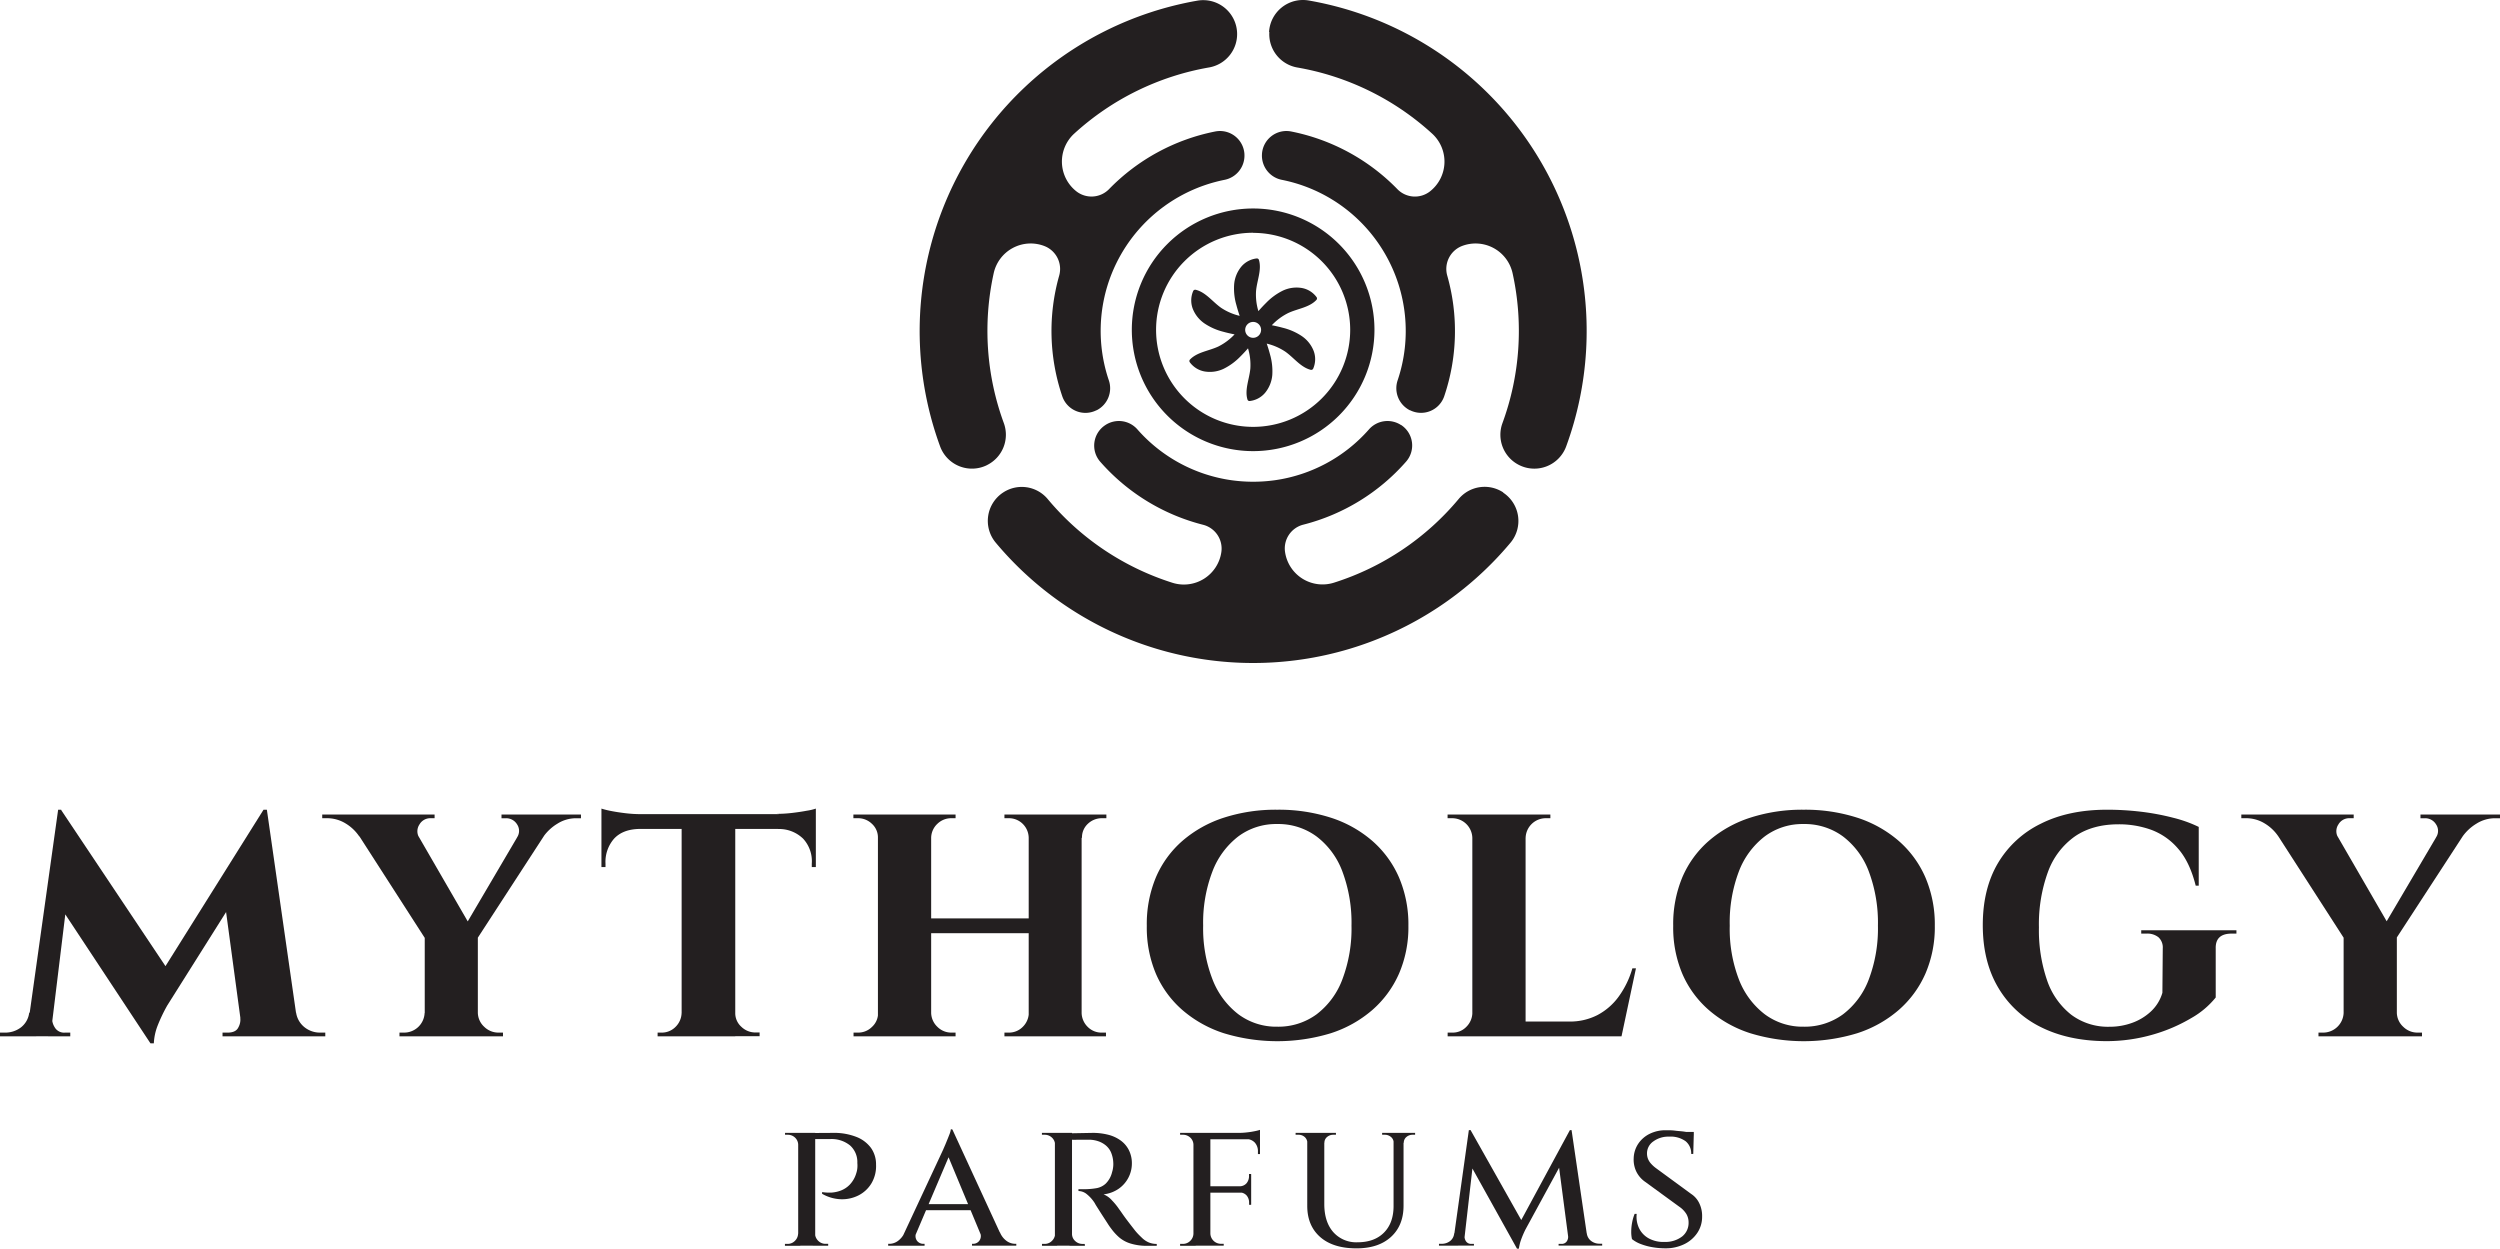 <svg viewBox="126.83 323.12 824.27 411.7" data-name="Layer 2" id="Layer_2" xmlns="http://www.w3.org/2000/svg"><title>aArtboard 2</title><path fill="#231f20" d="M138.77,657v7.8H126.83v-1.22h1.58a8.51,8.51,0,0,0,5.3-1.7,7.2,7.2,0,0,0,2.75-4.88ZM146,590.09h1l4.14,11.7-7.68,63h-7.92Zm-2,68.62a5.59,5.59,0,0,0,.86,3.11,3.56,3.56,0,0,0,3.41,1.76H150v1.22h-7.32l.73-6.09Zm2.93-68.62,36.08,54-6.59,23L144,618Zm66.79,0,1,12.55-32.78,52.05a53.82,53.82,0,0,0-3.23,6.82,18.42,18.42,0,0,0-1.16,5.61h-1.1l-4.75-10Zm-7.68,68.62h.73l.73,6.09H200.2v-1.22h1.71c1.78,0,3-.59,3.53-1.76A5.14,5.14,0,0,0,206.05,658.71Zm8.78-68.62,10.72,74.71H206.9l-6-44.48,12.8-30.23ZM222.14,657h2.32a7.6,7.6,0,0,0,2.86,4.88,8.15,8.15,0,0,0,5.06,1.7h1.7v1.22H222.14Z"></path><path fill="#231f20" d="M265,599.23l-19.74-.37a14.29,14.29,0,0,0-4.51-4.26,11.71,11.71,0,0,0-6.22-1.71h-1.46v-1.22h37.05v1.22h-1.34A4.12,4.12,0,0,0,265.1,595,4,4,0,0,0,265,599.23Zm-4.26-7.43,22.91,39.61-16.21,1.82L240.79,591.8Zm6.45,65.32v7.68h-8.65v-1.22H260a6.77,6.77,0,0,0,6.83-6.46Zm17.19-25.47V664.8H266.87V631.89Zm17.31-39.85h9L283.2,634.09l-5.73-1.1Zm-17.55,65.32h.24a6.46,6.46,0,0,0,2.13,4.57,6.65,6.65,0,0,0,4.7,1.89h1.46v1.22h-8.53Zm13.16-57.89a3.84,3.84,0,0,0,0-4.33,4.19,4.19,0,0,0-3.66-2h-1.46v-1.22h26.2v1.22h-1.58a11.47,11.47,0,0,0-6.15,1.77,15.38,15.38,0,0,0-4.58,4.2Z"></path><path fill="#231f20" d="M325.13,589.72a27.85,27.85,0,0,0,3.23.8c1.42.28,3,.52,4.75.73a42.58,42.58,0,0,0,4.81.3l-12.79,1.22Zm70.69,1.83v4.88H325.13v-4.88Zm-58.26,4.51v.37q-5.37.12-8.23,3.17a11.59,11.59,0,0,0-2.86,8.28V609h-1.34V596.06Zm14.26,61.06v7.68h-8.17v-1.22h1.22a6.36,6.36,0,0,0,4.69-1.89,6.67,6.67,0,0,0,2-4.57ZM369.25,592V664.8H351.57V592Zm-.37,65.08h.37a6,6,0,0,0,2,4.57,6.63,6.63,0,0,0,4.69,1.89h1.34v1.22h-8.41Zm26.94-67.4v3l-12.92-1.22a44.94,44.94,0,0,0,5-.3c1.79-.21,3.42-.45,4.88-.73A17,17,0,0,0,395.82,589.72Zm0,6.34V609h-1.34v-1.1a10.94,10.94,0,0,0-2.87-8.28,11.38,11.38,0,0,0-8.23-3.17v-.37Z"></path><path fill="#231f20" d="M416.66,599.35h-.37a6.07,6.07,0,0,0-2-4.63,6.53,6.53,0,0,0-4.63-1.83h-1.46v-1.22h8.41Zm0,57.77v7.68h-8.41v-1.22h1.46a6.42,6.42,0,0,0,4.63-1.89,6.13,6.13,0,0,0,2-4.57Zm17.18-65.45V664.8H416.29V591.67ZM467,625.92v4.88H432.74v-4.88ZM433.6,599.35v-7.68h8.29v1.22h-1.35a6.55,6.55,0,0,0-4.63,1.83,6.47,6.47,0,0,0-2.07,4.63Zm0,57.77h.24a6.56,6.56,0,0,0,2.07,4.57,6.44,6.44,0,0,0,4.63,1.89h1.35v1.22H433.6Zm32.66-57.77H466a6.58,6.58,0,0,0-2-4.63,6.5,6.5,0,0,0-4.7-1.83H458v-1.22h8.29Zm0,57.77v7.68H458v-1.22h1.34a6.39,6.39,0,0,0,4.7-1.89,6.67,6.67,0,0,0,2-4.57Zm17.19-65.45V664.8H466V591.67Zm-.37,65.45h.37a6.67,6.67,0,0,0,2,4.57,6.36,6.36,0,0,0,4.69,1.89h1.34v1.22h-8.41Zm.12-57.77v-7.68h8.41v1.22h-1.34a6.68,6.68,0,0,0-4.75,1.83,6.07,6.07,0,0,0-1.95,4.63Z"></path><path fill="#231f20" d="M547.92,590.09a56,56,0,0,1,17.67,2.62,39.23,39.23,0,0,1,13.65,7.62,33.88,33.88,0,0,1,8.84,12.06,39.36,39.36,0,0,1,3.11,16,38.55,38.55,0,0,1-3.11,15.78,34,34,0,0,1-8.84,12,39.23,39.23,0,0,1-13.65,7.62,60.49,60.49,0,0,1-35.22,0,39.32,39.32,0,0,1-13.65-7.62,33.33,33.33,0,0,1-8.78-12,39.2,39.2,0,0,1-3-15.78,40,40,0,0,1,3-16,33.25,33.25,0,0,1,8.78-12.06,39.32,39.32,0,0,1,13.65-7.62A55.55,55.55,0,0,1,547.92,590.09Zm0,71.54a21.31,21.31,0,0,0,13-4.08A25.77,25.77,0,0,0,569.43,646a47.32,47.32,0,0,0,3-17.67,48.21,48.21,0,0,0-3-17.86,25.76,25.76,0,0,0-8.53-11.57,21.25,21.25,0,0,0-13-4.09,20.82,20.82,0,0,0-12.8,4.09,26.43,26.43,0,0,0-8.53,11.57,47.36,47.36,0,0,0-3.05,17.86A46.48,46.48,0,0,0,526.59,646a26.44,26.44,0,0,0,8.53,11.52A20.88,20.88,0,0,0,547.92,661.63Z"></path><path fill="#231f20" d="M612.52,599.35h-.25a6.66,6.66,0,0,0-6.7-6.46h-1.46v-1.22h8.41Zm0,57.77.61,7.68h-9v-1.22h1.58a6.22,6.22,0,0,0,4.57-1.89,6.67,6.67,0,0,0,2-4.57Zm17.31-65.45V664.8H612.27V591.67Zm-.25,7.68v-7.68H638v1.22h-1.46a6.66,6.66,0,0,0-6.7,6.46Zm28.64,60.58,2.93,4.87H629.58v-4.87Zm8-17.55-4.76,22.42H640.43l3.78-4.87a19.74,19.74,0,0,0,9.32-2.14,20.42,20.42,0,0,0,7-6.09,29.82,29.82,0,0,0,4.51-9.32Z"></path><path fill="#231f20" d="M721.48,590.09a56,56,0,0,1,17.67,2.62,39.32,39.32,0,0,1,13.65,7.62,33.88,33.88,0,0,1,8.84,12.06,39.36,39.36,0,0,1,3.11,16,38.55,38.55,0,0,1-3.11,15.78,34,34,0,0,1-8.84,12,39.32,39.32,0,0,1-13.65,7.62,60.49,60.49,0,0,1-35.22,0,39.14,39.14,0,0,1-13.65-7.62,33.33,33.33,0,0,1-8.78-12,39.2,39.2,0,0,1-3-15.78,40,40,0,0,1,3-16,33.25,33.25,0,0,1,8.78-12.06,39.14,39.14,0,0,1,13.65-7.62A55.55,55.55,0,0,1,721.48,590.09Zm0,71.54a21.33,21.33,0,0,0,13-4.08A25.84,25.84,0,0,0,743,646a47.32,47.32,0,0,0,3-17.67,48.21,48.21,0,0,0-3-17.86,25.83,25.83,0,0,0-8.53-11.57,21.27,21.27,0,0,0-13-4.09,20.8,20.8,0,0,0-12.8,4.09,26.35,26.35,0,0,0-8.53,11.57,47.36,47.36,0,0,0-3,17.86,46.48,46.48,0,0,0,3,17.67,26.36,26.36,0,0,0,8.53,11.52A20.86,20.86,0,0,0,721.48,661.63Z"></path><path fill="#231f20" d="M821.54,590.09a95,95,0,0,1,11.27.67,80.51,80.51,0,0,1,10.61,2,42.63,42.63,0,0,1,8.35,3v19.37h-1c-1.3-5.19-3.23-9.26-5.79-12.18a21.45,21.45,0,0,0-8.83-6.22,31.36,31.36,0,0,0-10.85-1.83q-8.54,0-14.38,4a24.58,24.58,0,0,0-8.84,11.64,50.35,50.35,0,0,0-3,18.35,50.93,50.93,0,0,0,2.68,17.43,24.45,24.45,0,0,0,7.93,11.33,20.2,20.2,0,0,0,12.67,4,21.55,21.55,0,0,0,7.44-1.28,18,18,0,0,0,6.21-3.77,13.57,13.57,0,0,0,3.78-6.16l.12-14.63a4.56,4.56,0,0,0-1.4-3.65,5.85,5.85,0,0,0-4-1.22h-1.7v-1.1H864.2v1.1h-1.59c-3.57,0-5.32,1.63-5.24,4.87V652a28.1,28.1,0,0,1-7.92,6.71,53.83,53.83,0,0,1-12.67,5.48,55.15,55.15,0,0,1-16,2.2q-12.19-.14-21.21-4.7a33.35,33.35,0,0,1-14-13.1q-5-8.52-5-20.47t5-20.42a33.37,33.37,0,0,1,14.14-13Q808.87,590.09,821.54,590.09Z"></path><path fill="#231f20" d="M897.71,599.23,878,598.86a14.29,14.29,0,0,0-4.51-4.26,11.7,11.7,0,0,0-6.21-1.71h-1.47v-1.22h37.05v1.22h-1.34a4.1,4.1,0,0,0-3.71,2.07A4,4,0,0,0,897.71,599.23Zm-4.26-7.43,22.91,39.61-16.21,1.82L873.46,591.8Zm6.46,65.32v7.68h-8.66v-1.22h1.47a6.77,6.77,0,0,0,6.82-6.46Zm17.18-25.47V664.8H899.54V631.89ZM934.4,591.8h9l-27.54,42.29-5.73-1.1Zm-17.55,65.32h.24a6.47,6.47,0,0,0,2.14,4.57,6.63,6.63,0,0,0,4.69,1.89h1.46v1.22h-8.53ZM930,599.23a3.81,3.81,0,0,0,0-4.33,4.17,4.17,0,0,0-3.65-2h-1.47v-1.22H951.1v1.22h-1.59a11.5,11.5,0,0,0-6.15,1.77,15.34,15.34,0,0,0-4.57,4.2Z"></path><path fill="#231f20" d="M390.09,700.54H390a3.28,3.28,0,0,0-1.05-2.35,3.41,3.41,0,0,0-2.42-.93h-.87v-.62h5.08Zm0,29.32.62,4h-5.08v-.62h.87a3.3,3.3,0,0,0,2.42-1,3.45,3.45,0,0,0,1.05-2.36Zm5.52-33.22v37.19H390V696.64Zm-.18,33.22h.12a3.45,3.45,0,0,0,1.05,2.36,3.37,3.37,0,0,0,2.48,1h.81v.62h-5.08Zm6-33.22a20.12,20.12,0,0,1,7.68,1.3A10.82,10.82,0,0,1,414,701.6a9.31,9.31,0,0,1,1.67,5.51,11.12,11.12,0,0,1-1.52,6.17,10.56,10.56,0,0,1-4.21,3.94,11.92,11.92,0,0,1-5.8,1.3,13.23,13.23,0,0,1-6.26-1.8v-.56a15.8,15.8,0,0,0,3.2.16,10.87,10.87,0,0,0,2.94-.65,8.19,8.19,0,0,0,2.94-1.92,9.19,9.19,0,0,0,2.2-3.85,7.2,7.2,0,0,0,.34-1.64,8.91,8.91,0,0,0,0-1.7,7.32,7.32,0,0,0-2.39-5.77,9.65,9.65,0,0,0-6.6-2.11h-5c-.21-.66-.42-1.34-.62-2Z"></path><path fill="#231f20" d="M429,729.43a2.62,2.62,0,0,0,.18,2.79,2.59,2.59,0,0,0,2,1h.49v.62h-12v-.62h.49a4.88,4.88,0,0,0,2.61-.87,6.89,6.89,0,0,0,2.35-2.91Zm11.84-33.91.37,5.33-13.95,32.79h-4.15l14.63-31.36.43-1q.38-.84.84-2c.31-.75.6-1.47.87-2.17a7.2,7.2,0,0,0,.46-1.68Zm6.69,24.61v2H431.25v-2Zm-6.69-24.61,17.48,37.94h-6.76L438.88,703Zm9.11,33.91h6.57a6.52,6.52,0,0,0,2.29,2.91,4.88,4.88,0,0,0,2.61.87h.49v.62H447.31v-.62h.49a2.53,2.53,0,0,0,1.92-1A2.62,2.62,0,0,0,449.91,729.43Z"></path><path fill="#231f20" d="M474.82,700.54h-.12a3.28,3.28,0,0,0-1.05-2.35,3.41,3.41,0,0,0-2.42-.93h-.87v-.62h5Zm0,29.32.56,4h-5v-.62h.87a3.3,3.3,0,0,0,2.42-1,3.45,3.45,0,0,0,1.05-2.36Zm5.46-33.22v37.19h-5.64V696.64Zm-.19,33.22h.19a3.15,3.15,0,0,0,1,2.39,3.45,3.45,0,0,0,2.45,1h.74l.07.62h-5.09Zm7-33.22a20.28,20.28,0,0,1,5.14.62,11.94,11.94,0,0,1,4.09,1.89,8.83,8.83,0,0,1,2.7,3.16,9.67,9.67,0,0,1,1,4.43,10.16,10.16,0,0,1-4.34,8.31,10.92,10.92,0,0,1-5,1.86,7.31,7.31,0,0,1,2.79,2,20.72,20.72,0,0,1,2.42,3c.08.08.37.48.87,1.21s1.12,1.59,1.89,2.6,1.54,2,2.32,3,1.64,1.82,2.33,2.48a7.37,7.37,0,0,0,2.2,1.52,6.6,6.6,0,0,0,2.72.53v.62h-3a18,18,0,0,1-5.64-.75,10.55,10.55,0,0,1-3.72-2,17.52,17.52,0,0,1-2.61-2.85,19.81,19.81,0,0,1-1.17-1.67l-1.71-2.64c-.6-.93-1.14-1.79-1.64-2.57s-.81-1.3-.93-1.55a12,12,0,0,0-2.51-2.88,4.47,4.47,0,0,0-2.88-1.15v-.62q1.6.06,2.85,0a22.71,22.71,0,0,0,3.19-.34,6,6,0,0,0,2.95-1.49,7.83,7.83,0,0,0,2.1-3.81,7.64,7.64,0,0,0,.31-1.39,8.37,8.37,0,0,0,.07-1.83,9.66,9.66,0,0,0-.75-3.29,6.22,6.22,0,0,0-1.7-2.26,7.82,7.82,0,0,0-2.42-1.36,9.88,9.88,0,0,0-2.88-.53c-1.53,0-2.88,0-4.06,0a13.88,13.88,0,0,1-1.95,0c-.21-.71-.42-1.41-.62-2.11Z"></path><path fill="#231f20" d="M520.44,700.54h-.12a3.28,3.28,0,0,0-1.05-2.35,3.5,3.5,0,0,0-2.48-.93h-.87v-.62h5.14Zm0,29.32.62,4h-5.14v-.62h.87a3.39,3.39,0,0,0,2.48-1,3.45,3.45,0,0,0,1.05-2.36Zm5.46-33.22v37.19h-5.58V696.64Zm-.13,33.22h.13a3.49,3.49,0,0,0,3.59,3.35h.81v.62h-5.15Zm16.49-33.22v2.11H525.77v-2.11Zm-2.91,17.6v2.11H525.77v-2.11Zm2.91-18.59v1.61l-6.94-.62a22.31,22.31,0,0,0,2.63-.16,25.06,25.06,0,0,0,2.58-.4A17.12,17.12,0,0,0,542.26,695.65Zm-2.91,14.56v4.16h-4v-.13a3,3,0,0,0,2.48-1,3.61,3.61,0,0,0,.81-2.35v-.69Zm0,6v4.15h-.68v-.68a3.58,3.58,0,0,0-.81-2.39,3.05,3.05,0,0,0-2.48-1v-.12Zm2.91-17.67v5.08h-.68v-.8a4.21,4.21,0,0,0-1.05-3,3.8,3.8,0,0,0-2.92-1.14v-.19Z"></path><path fill="#231f20" d="M558,696.64v3.28h-.12A2.65,2.65,0,0,0,557,698a3,3,0,0,0-2.07-.74H554v-.62Zm5.46,0v23.43q0,5.89,2.94,9.26a10.09,10.09,0,0,0,8,3.38q5.58,0,8.74-3.19t3.16-8.77V696.64h3.29v24q0,6.51-4.13,10.29t-11.37,3.78q-7.75,0-12-3.75t-4.25-10.26V696.64Zm3.84,0v.62h-.93a3.07,3.07,0,0,0-2,.74,2.42,2.42,0,0,0-.87,1.92h-.13v-3.28Zm19.16,0v3.28h-.13a2.42,2.42,0,0,0-.87-1.92,3.07,3.07,0,0,0-2-.74h-.93v-.62Zm6.94,0v.62h-.87a3.07,3.07,0,0,0-2,.74,2.41,2.41,0,0,0-.86,1.92h-.13v-3.28Z"></path><path fill="#231f20" d="M607.59,729.74v4.09h-6.32v-.62h.87a4.48,4.48,0,0,0,2.79-.9,3.58,3.58,0,0,0,1.36-2.57Zm3.53-34h.62l1.49,4.46-3.84,33.6h-3.6Zm-1.42,34.9a2.9,2.9,0,0,0,.43,1.67,2,2,0,0,0,1.8.93h.87v.56h-3.6l.13-3.16Zm2-34.9,17.36,30.81L627,734.82l-16.55-29.75Zm32.73,0,.56,4.84L629.78,728.5a31.7,31.7,0,0,0-1.49,3.5,15.57,15.57,0,0,0-.68,2.82H627l-1.36-4.34Zm.56,0,5.58,38.06h-6.32l-3.72-28.33,3.9-9.73Zm-1.18,34.9h.44l.12,3.16h-3.66v-.56h.93a2,2,0,0,0,1.83-.93A2.65,2.65,0,0,0,643.85,730.67Zm4.9-.93H650a3.74,3.74,0,0,0,1.45,2.57,4.52,4.52,0,0,0,2.76.9h.87v.62h-6.32Z"></path><path fill="#231f20" d="M676,695.77c1.07,0,2.09,0,3.06.13s1.86.17,2.67.27a21.62,21.62,0,0,1,2.14.38,12,12,0,0,1,1.42.4l-.18,6.63h-.68a5.14,5.14,0,0,0-1.83-4.18,8.46,8.46,0,0,0-5.49-1.52,8.31,8.31,0,0,0-5.17,1.58,4.77,4.77,0,0,0-2.08,3.94,4.94,4.94,0,0,0,.31,1.76,5.2,5.2,0,0,0,1,1.61,10.5,10.5,0,0,0,1.68,1.52l11.59,8.49a7.53,7.53,0,0,1,2.72,3.2,9.53,9.53,0,0,1,.87,4.3,9.43,9.43,0,0,1-1.61,5.37,10.84,10.84,0,0,1-4.34,3.71,13.91,13.91,0,0,1-6.2,1.34,25.48,25.48,0,0,1-4.24-.37,19.72,19.72,0,0,1-3.88-1.06,10.39,10.39,0,0,1-2.85-1.61,10.71,10.71,0,0,1-.25-2.48,16.56,16.56,0,0,1,.31-3.07,14.63,14.63,0,0,1,.81-2.76h.68a8.71,8.71,0,0,0,.87,4.9,7.66,7.66,0,0,0,3.25,3.25,10,10,0,0,0,5.05,1.09,9,9,0,0,0,5.86-1.83,5.7,5.7,0,0,0,2.08-4.55,5.51,5.51,0,0,0-.71-2.79,8.09,8.09,0,0,0-2.33-2.42l-11.22-8.18a8.83,8.83,0,0,1-3.07-3.63,9.23,9.23,0,0,1-.77-4.24,9.1,9.1,0,0,1,1.52-4.75,9.65,9.65,0,0,1,3.75-3.25A11.67,11.67,0,0,1,676,695.77Zm9.29.56v1.12h-5.14v-1.12Z"></path><path fill="#231f20" d="M622.44,485.55A11.18,11.18,0,0,1,624.9,502a110.6,110.6,0,0,1-169.8,0,11.18,11.18,0,0,1,2.45-16.48h0a11.15,11.15,0,0,1,14.7,2.12,88.25,88.25,0,0,0,41.07,27.6,12.48,12.48,0,0,0,16.2-10.09h0a8.09,8.09,0,0,0-6-9,67.09,67.09,0,0,1-33.93-20.79,8.07,8.07,0,0,1,1.64-12.06l.07-.05a8.12,8.12,0,0,1,10.59,1.5,50.77,50.77,0,0,0,31,16.71,52,52,0,0,0,14.25,0,50.78,50.78,0,0,0,31-16.71,8.14,8.14,0,0,1,10.6-1.5l.06,0a8.08,8.08,0,0,1,1.64,12.06,67.06,67.06,0,0,1-33.92,20.8,8.08,8.08,0,0,0-6,9h0a12.49,12.49,0,0,0,16.2,10.1,88.25,88.25,0,0,0,41.07-27.6,11.14,11.14,0,0,1,14.69-2.12Z"></path><path fill="#231f20" d="M545.25,333.65a11.19,11.19,0,0,1,13.06-10.37A110.59,110.59,0,0,1,643.2,470.33a11.18,11.18,0,0,1-15.5,6.12h0a11.15,11.15,0,0,1-5.51-13.79,88.26,88.26,0,0,0,3.37-49.37,12.5,12.5,0,0,0-16.85-9h0A8.11,8.11,0,0,0,604,414a66.94,66.94,0,0,1-1,39.77,8.07,8.07,0,0,1-11.26,4.61l-.08,0a8.14,8.14,0,0,1-4-9.92,50.79,50.79,0,0,0-4.16-41.62,51.25,51.25,0,0,0-4-5.93,50.72,50.72,0,0,0-30-18.49,8.13,8.13,0,0,1-6.59-8.43v-.07a8.08,8.08,0,0,1,9.63-7.45,67.12,67.12,0,0,1,35,19,8.07,8.07,0,0,0,10.78.74h0a12.48,12.48,0,0,0,.64-19.08,88.2,88.2,0,0,0-44.43-21.76,11.16,11.16,0,0,1-9.19-11.67Z"></path><path fill="#231f20" d="M452.3,476.45a11.18,11.18,0,0,1-15.5-6.13,110.59,110.59,0,0,1,84.9-147,11.19,11.19,0,0,1,13,10.37h0a11.16,11.16,0,0,1-9.19,11.66,88.32,88.32,0,0,0-44.44,21.77,12.49,12.49,0,0,0,.64,19.08h0a8.09,8.09,0,0,0,10.79-.73,67.07,67.07,0,0,1,35-19,8.08,8.08,0,0,1,9.63,7.45V374a8.14,8.14,0,0,1-6.6,8.42,50.9,50.9,0,0,0-34,24.42,51.33,51.33,0,0,0-3.13,6.42,50.79,50.79,0,0,0-1,35.2,8.13,8.13,0,0,1-4,9.93l-.07,0a8.07,8.07,0,0,1-11.26-4.61A66.94,66.94,0,0,1,476.05,414a8.1,8.1,0,0,0-4.76-9.71h0a12.49,12.49,0,0,0-16.85,9,88.32,88.32,0,0,0,3.37,49.36,11.16,11.16,0,0,1-5.51,13.79Z"></path><path fill="#231f20" d="M540,471.86a40,40,0,1,1,40-40A40,40,0,0,1,540,471.86Zm0-72a32,32,0,1,0,32,32A32,32,0,0,0,540,399.9Z"></path><path fill="#231f20" d="M560.87,422a.71.71,0,0,0,.07-.87,7.73,7.73,0,0,0-4.92-3.06,10.54,10.54,0,0,0-6.32.92,20,20,0,0,0-5.43,4c-.44.43-1.43,1.44-2.54,2.71a18.83,18.83,0,0,1-.77-6.63c.3-3.45,1.93-7,.95-10.25a.69.69,0,0,0-.72-.49,7.75,7.75,0,0,0-5.11,2.73,10.58,10.58,0,0,0-2.35,5.93,19.61,19.61,0,0,0,.75,6.72c.16.6.54,2,1.08,3.55a18.84,18.84,0,0,1-6.12-2.65c-2.84-2-5.09-5.17-8.4-5.95a.72.72,0,0,0-.79.38,7.78,7.78,0,0,0-.19,5.79,10.55,10.55,0,0,0,4,5,19.75,19.75,0,0,0,6.2,2.7c.59.17,2,.52,3.62.84a19.14,19.14,0,0,1-5.36,4c-3.14,1.47-7,1.83-9.35,4.3a.71.71,0,0,0-.07.87,7.73,7.73,0,0,0,4.92,3.06,10.54,10.54,0,0,0,6.32-.92,20,20,0,0,0,5.43-4c.44-.43,1.43-1.44,2.54-2.71a18.83,18.83,0,0,1,.77,6.63c-.3,3.45-1.93,7-.95,10.25a.69.69,0,0,0,.72.49,7.75,7.75,0,0,0,5.11-2.73,10.66,10.66,0,0,0,2.36-5.93,19.87,19.87,0,0,0-.76-6.72c-.16-.6-.54-2-1.08-3.55a18.84,18.84,0,0,1,6.12,2.65c2.84,2,5.09,5.17,8.4,6a.72.72,0,0,0,.79-.38,7.78,7.78,0,0,0,.19-5.79,10.55,10.55,0,0,0-4-5,19.75,19.75,0,0,0-6.2-2.7c-.59-.16-2-.52-3.62-.84a19.14,19.14,0,0,1,5.36-4C554.66,424.87,558.54,424.51,560.87,422ZM540,434.5a2.62,2.62,0,1,1,2.62-2.62A2.62,2.62,0,0,1,540,434.5Z"></path></svg>